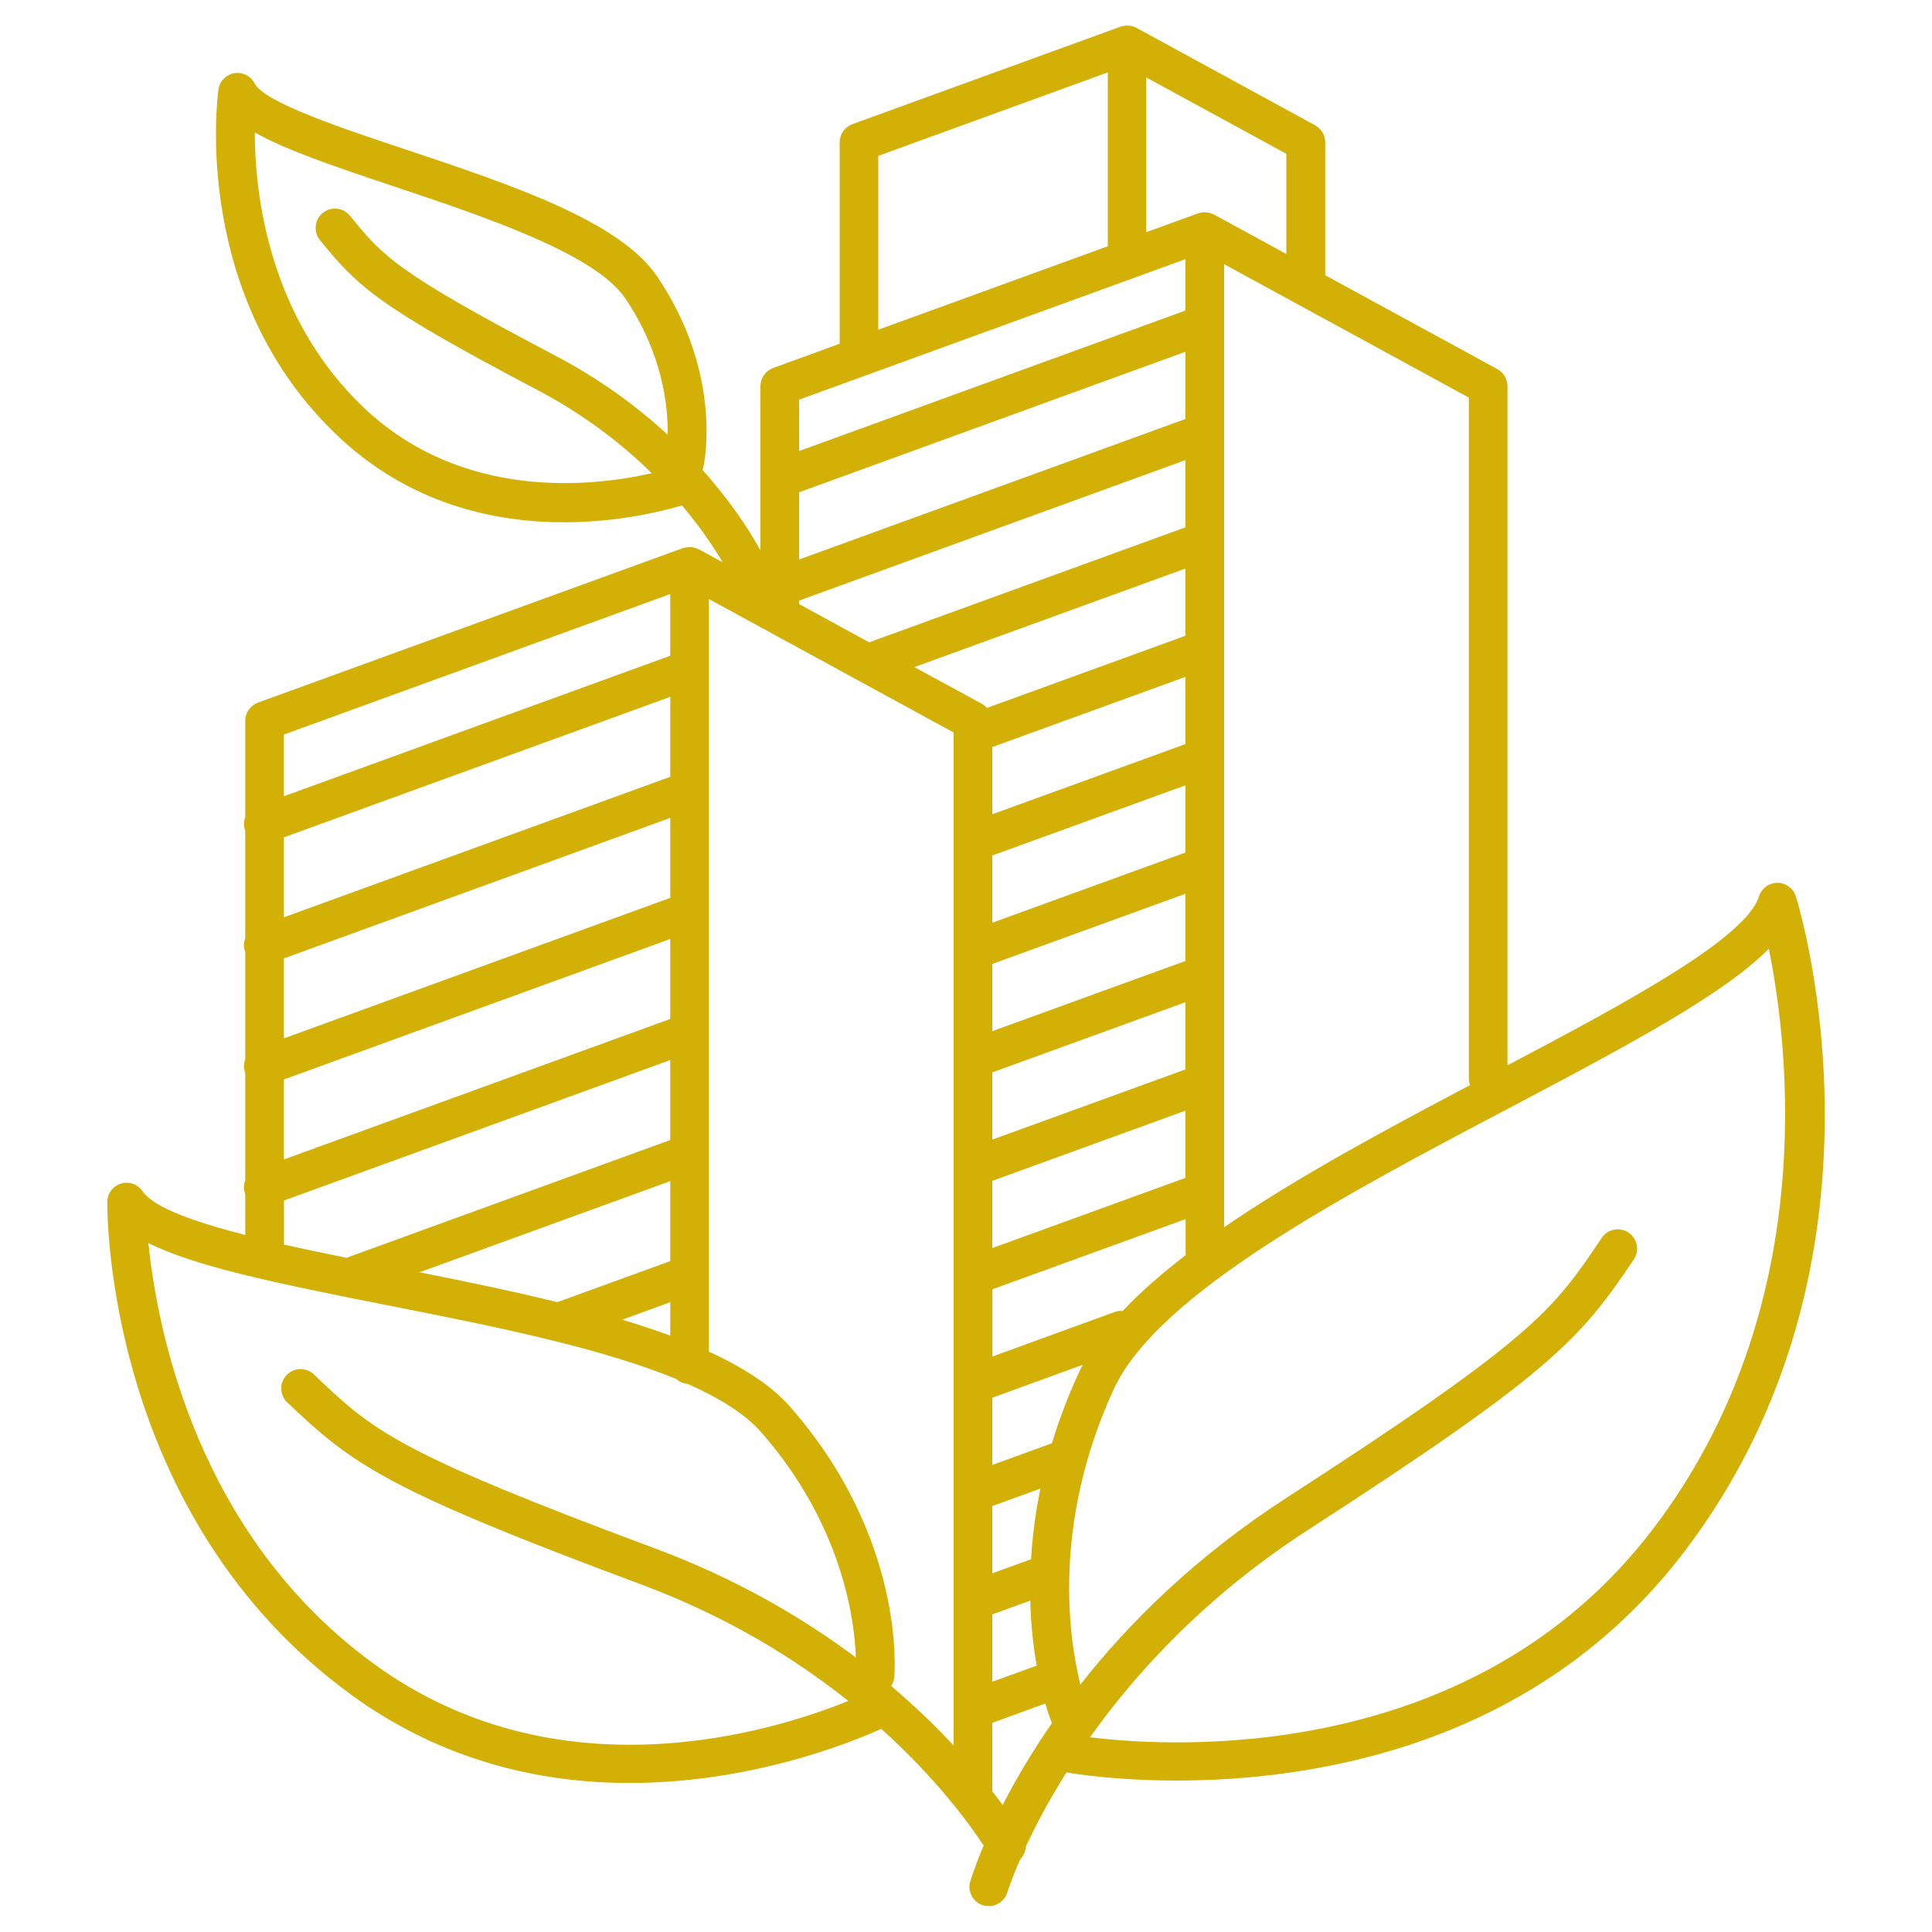 <?xml version="1.0" encoding="utf-8"?>
<!-- Generator: Adobe Illustrator 28.0.0, SVG Export Plug-In . SVG Version: 6.00 Build 0)  -->
<svg version="1.1" id="Capa_1" xmlns="http://www.w3.org/2000/svg" xmlns:xlink="http://www.w3.org/1999/xlink" x="0px" y="0px"
	 viewBox="0 0 150 150" style="enable-background:new 0 0 150 150;" xml:space="preserve">
<style type="text/css">
	.st0{fill:#8C9F86;}
	.st1{fill:#D3B005;}
	.st2{fill:#20B2AA;}
	.st3{fill:#77BC1F;}
	.st4{fill:#FFFFFF;}
</style>
<path class="st1" d="M139.43,69.6c-0.19-0.63-0.77-1.05-1.43-1.06c0,0,0,0,0,0c-0.66,0-1.23,0.43-1.43,1.05
	c-1.02,3.26-10.25,8.23-19.53,13.12V29.98c0-0.55-0.3-1.05-0.78-1.32l-13.37-7.29V11.05c0-0.55-0.3-1.05-0.78-1.32L88.23,2.16
	c-0.03-0.01-0.06-0.02-0.08-0.03c-0.07-0.03-0.13-0.06-0.2-0.08c-0.05-0.01-0.1-0.03-0.15-0.04C87.72,2,87.65,1.99,87.58,1.99
	c-0.05,0-0.1,0-0.15,0c-0.07,0-0.15,0.02-0.22,0.03c-0.05,0.01-0.1,0.02-0.15,0.04C87.04,2.06,87.02,2.06,87,2.07L66.18,9.64
	c-0.59,0.22-0.99,0.78-0.99,1.41v15.64l-5.16,1.88c-0.59,0.22-0.99,0.78-0.99,1.41v12.75c-0.85-1.54-2.3-3.79-4.5-6.25
	c0.03-0.08,0.06-0.17,0.08-0.26c0.06-0.29,1.51-7.18-3.58-14.73c-2.91-4.33-11.32-7.13-19.44-9.85C26.66,10,20.52,7.95,19.78,6.49
	c-0.3-0.59-0.94-0.91-1.58-0.81c-0.65,0.11-1.15,0.62-1.24,1.27c-0.09,0.65-2.11,16.16,9.28,26.91c5.61,5.31,12.2,6.69,17.55,6.69
	c4.14,0,7.53-0.83,9.16-1.31c1.44,1.7,2.46,3.24,3.16,4.42l-1.84-1.01c-0.03-0.01-0.05-0.02-0.08-0.03
	c-0.07-0.03-0.13-0.06-0.21-0.08c-0.05-0.01-0.1-0.03-0.15-0.04c-0.07-0.01-0.15-0.02-0.22-0.02c-0.05,0-0.1,0-0.15,0
	c-0.07,0-0.15,0.02-0.22,0.03c-0.05,0.01-0.1,0.02-0.15,0.03c-0.02,0.01-0.04,0.01-0.06,0.01l-33,12c-0.59,0.22-0.99,0.78-0.99,1.41
	v7.49c-0.12,0.32-0.14,0.68-0.01,1.03c0,0.01,0.01,0.01,0.01,0.02v8.35c-0.12,0.32-0.14,0.68-0.01,1.03c0,0.01,0.01,0.01,0.01,0.02
	v8.35c-0.12,0.32-0.14,0.68-0.01,1.03c0,0.01,0.01,0.01,0.01,0.02v8.35c-0.12,0.32-0.14,0.68-0.01,1.03c0,0.01,0.01,0.01,0.01,0.02
	v3.18c-4-1.02-7.12-2.14-7.97-3.39c-0.37-0.54-1.05-0.79-1.67-0.6c-0.63,0.19-1.06,0.76-1.07,1.42
	c-0.01,0.99-0.04,24.45,18.95,38.28c7.15,5.2,14.8,6.84,21.6,6.84c9.25,0,16.91-3.02,19.54-4.2c4.42,3.98,6.97,7.56,7.95,9.06
	c-0.68,1.6-0.99,2.62-1.04,2.78c-0.24,0.79,0.22,1.63,1.01,1.86c0.14,0.04,0.29,0.06,0.43,0.06c0.65,0,1.24-0.42,1.44-1.07
	c0.01-0.04,0.31-0.99,0.99-2.55c0.27-0.27,0.42-0.62,0.44-0.99c0.72-1.55,1.75-3.54,3.16-5.77c0.58,0.1,3.83,0.63,8.57,0.63
	c10.37,0,27.79-2.54,39.37-17.73C147.95,97.94,139.79,70.74,139.43,69.6z M114.13,84.25c-6.58,3.47-13.46,7.17-19.09,11.03V20.51
	l19,10.36v52.88C114.04,83.92,114.08,84.09,114.13,84.25z M80.05,121.06l-3.01,1.09v-5.22l3.74-1.36
	C80.38,117.51,80.15,119.35,80.05,121.06z M92.04,52.55v5.22l-15,5.45v-5.22L92.04,52.55z M77.04,74.84l15-5.45v5.22l-15,5.45V74.84
	z M92.04,66.19l-15,5.45v-5.22l15-5.45V66.19z M77.04,83.26l15-5.45v5.22l-15,5.45V83.26z M77.04,91.68l15-5.45v5.22l-15,5.45V91.68
	z M92.04,32.53l-30,10.91v-5.22l30-10.91V32.53z M62.04,46.63l30-10.91v5.22l-24.56,8.93l-5.44-2.97V46.63z M92.04,44.14v5.22
	l-15.41,5.6c-0.11-0.12-0.23-0.22-0.37-0.3l-5.27-2.87L92.04,44.14z M77.04,125.34l2.95-1.07c0.05,1.95,0.25,3.65,0.5,5.05
	c-0.01,0-0.02,0-0.03,0.01l-3.42,1.24V125.34z M81.67,112.06c-0.02,0.01-0.05,0.01-0.07,0.02l-4.56,1.66v-5.22l7.03-2.56
	c-0.12,0.23-0.24,0.45-0.34,0.68C82.88,108.49,82.2,110.31,81.67,112.06z M87.17,101.78c-0.21-0.02-0.42,0.01-0.62,0.08l-9.5,3.46
	v-5.22l15-5.45v2.67c0,0.04,0.01,0.09,0.01,0.13C90.2,98.87,88.55,100.31,87.17,101.78z M99.89,19.73l-5.63-3.07
	c-0.01-0.01-0.02-0.01-0.04-0.01c-0.1-0.05-0.21-0.1-0.33-0.13c-0.01,0-0.01,0-0.02,0c-0.11-0.02-0.22-0.04-0.33-0.04
	c-0.03,0-0.07,0-0.1,0c-0.08,0-0.17,0.02-0.25,0.04c-0.04,0.01-0.07,0.02-0.11,0.03c-0.02,0.01-0.04,0.01-0.07,0.02l-4.02,1.46V6.01
	l10.88,5.93V19.73z M68.19,12.1l17.82-6.48v13.5L68.19,25.6V12.1z M92.04,20.12v3.99l-30,10.91v-3.99L92.04,20.12z M28.29,31.69
	c-7.45-7.04-8.5-16.65-8.51-21.41c2.3,1.31,5.91,2.56,10.86,4.21c6.93,2.32,15.56,5.2,17.91,8.68c2.89,4.29,3.32,8.33,3.29,10.58
	c-2.32-2.13-5.18-4.28-8.75-6.15c-12.4-6.52-13.35-7.7-15.92-10.85c-0.52-0.64-1.47-0.74-2.11-0.22c-0.64,0.52-0.74,1.47-0.22,2.11
	c2.97,3.66,4.5,5.12,16.85,11.62c3.72,1.96,6.65,4.25,8.91,6.48C46.12,37.76,35.98,38.96,28.29,31.69z M48.31,102.46l3.73-1.36v2.6
	C50.85,103.26,49.61,102.85,48.31,102.46z M32.57,98.78l19.47-7.08v6.21l-8.77,3.19C39.78,100.24,36.14,99.49,32.57,98.78z
	 M22.04,74.41l30-10.91v6.21l-30,10.91V74.41z M52.04,60.31l-30,10.91v-6.21l30-10.91V60.31z M22.04,83.81l30-10.91v6.21l-30,10.91
	V83.81z M52.04,46.12v4.79l-30,10.91v-4.79L52.04,46.12z M22.04,93.21l30-10.91v6.21l-24.96,9.08c-0.05,0.02-0.1,0.05-0.15,0.07
	c-1.66-0.33-3.3-0.68-4.88-1.03V93.21z M29.04,129.19c-13.77-10.02-16.83-25.96-17.52-32.68c3.59,1.8,9.8,3.1,18.35,4.79
	c4.31,0.85,8.83,1.74,13.04,2.78c0,0,0,0,0,0c3.53,0.87,6.83,1.85,9.61,2.99c0.24,0.22,0.54,0.35,0.88,0.38
	c2.45,1.09,4.43,2.31,5.69,3.74c6.35,7.23,7.26,14.64,7.36,17.5c-4.1-3.07-9.26-6.11-15.62-8.48c-20.18-7.51-21.89-9.14-26.46-13.5
	c-0.6-0.57-1.55-0.55-2.12,0.05c-0.57,0.6-0.55,1.55,0.05,2.12c5.11,4.87,7.68,6.76,27.49,14.14c6.69,2.49,11.99,5.79,16.07,9.04
	C60.02,134.44,43.35,139.61,29.04,129.19z M69.19,130.9c0.13-0.2,0.22-0.42,0.24-0.67c0.04-0.44,0.86-10.81-8.08-21
	c-1.46-1.67-3.66-3.07-6.31-4.29V46.51l19,10.36v78.65C72.7,134.08,71.09,132.51,69.19,130.9z M77.04,139.07v-5.31l4.12-1.5
	c0.24,0.83,0.43,1.32,0.47,1.41c0.01,0.04,0.04,0.07,0.05,0.1c-1.63,2.36-2.89,4.53-3.83,6.37
	C77.61,139.82,77.34,139.46,77.04,139.07z M128.33,118.72c-14.14,18.55-37.78,16.9-43.7,16.16c3.61-5.08,9.02-10.98,16.9-16.08
	c18.9-12.23,21.13-14.78,25.32-21.02c0.46-0.69,0.28-1.62-0.41-2.08c-0.69-0.46-1.62-0.28-2.08,0.41c-3.77,5.6-5.17,7.7-24.46,20.17
	c-7.12,4.6-12.3,9.78-16.02,14.51c-0.9-3.63-2.21-12.47,2.58-22.91c3.43-7.48,17.96-15.13,30.77-21.88
	c9.78-5.15,16.73-8.92,20.1-12.34C138.9,81.38,141.31,101.69,128.33,118.72z"/>
</svg>
